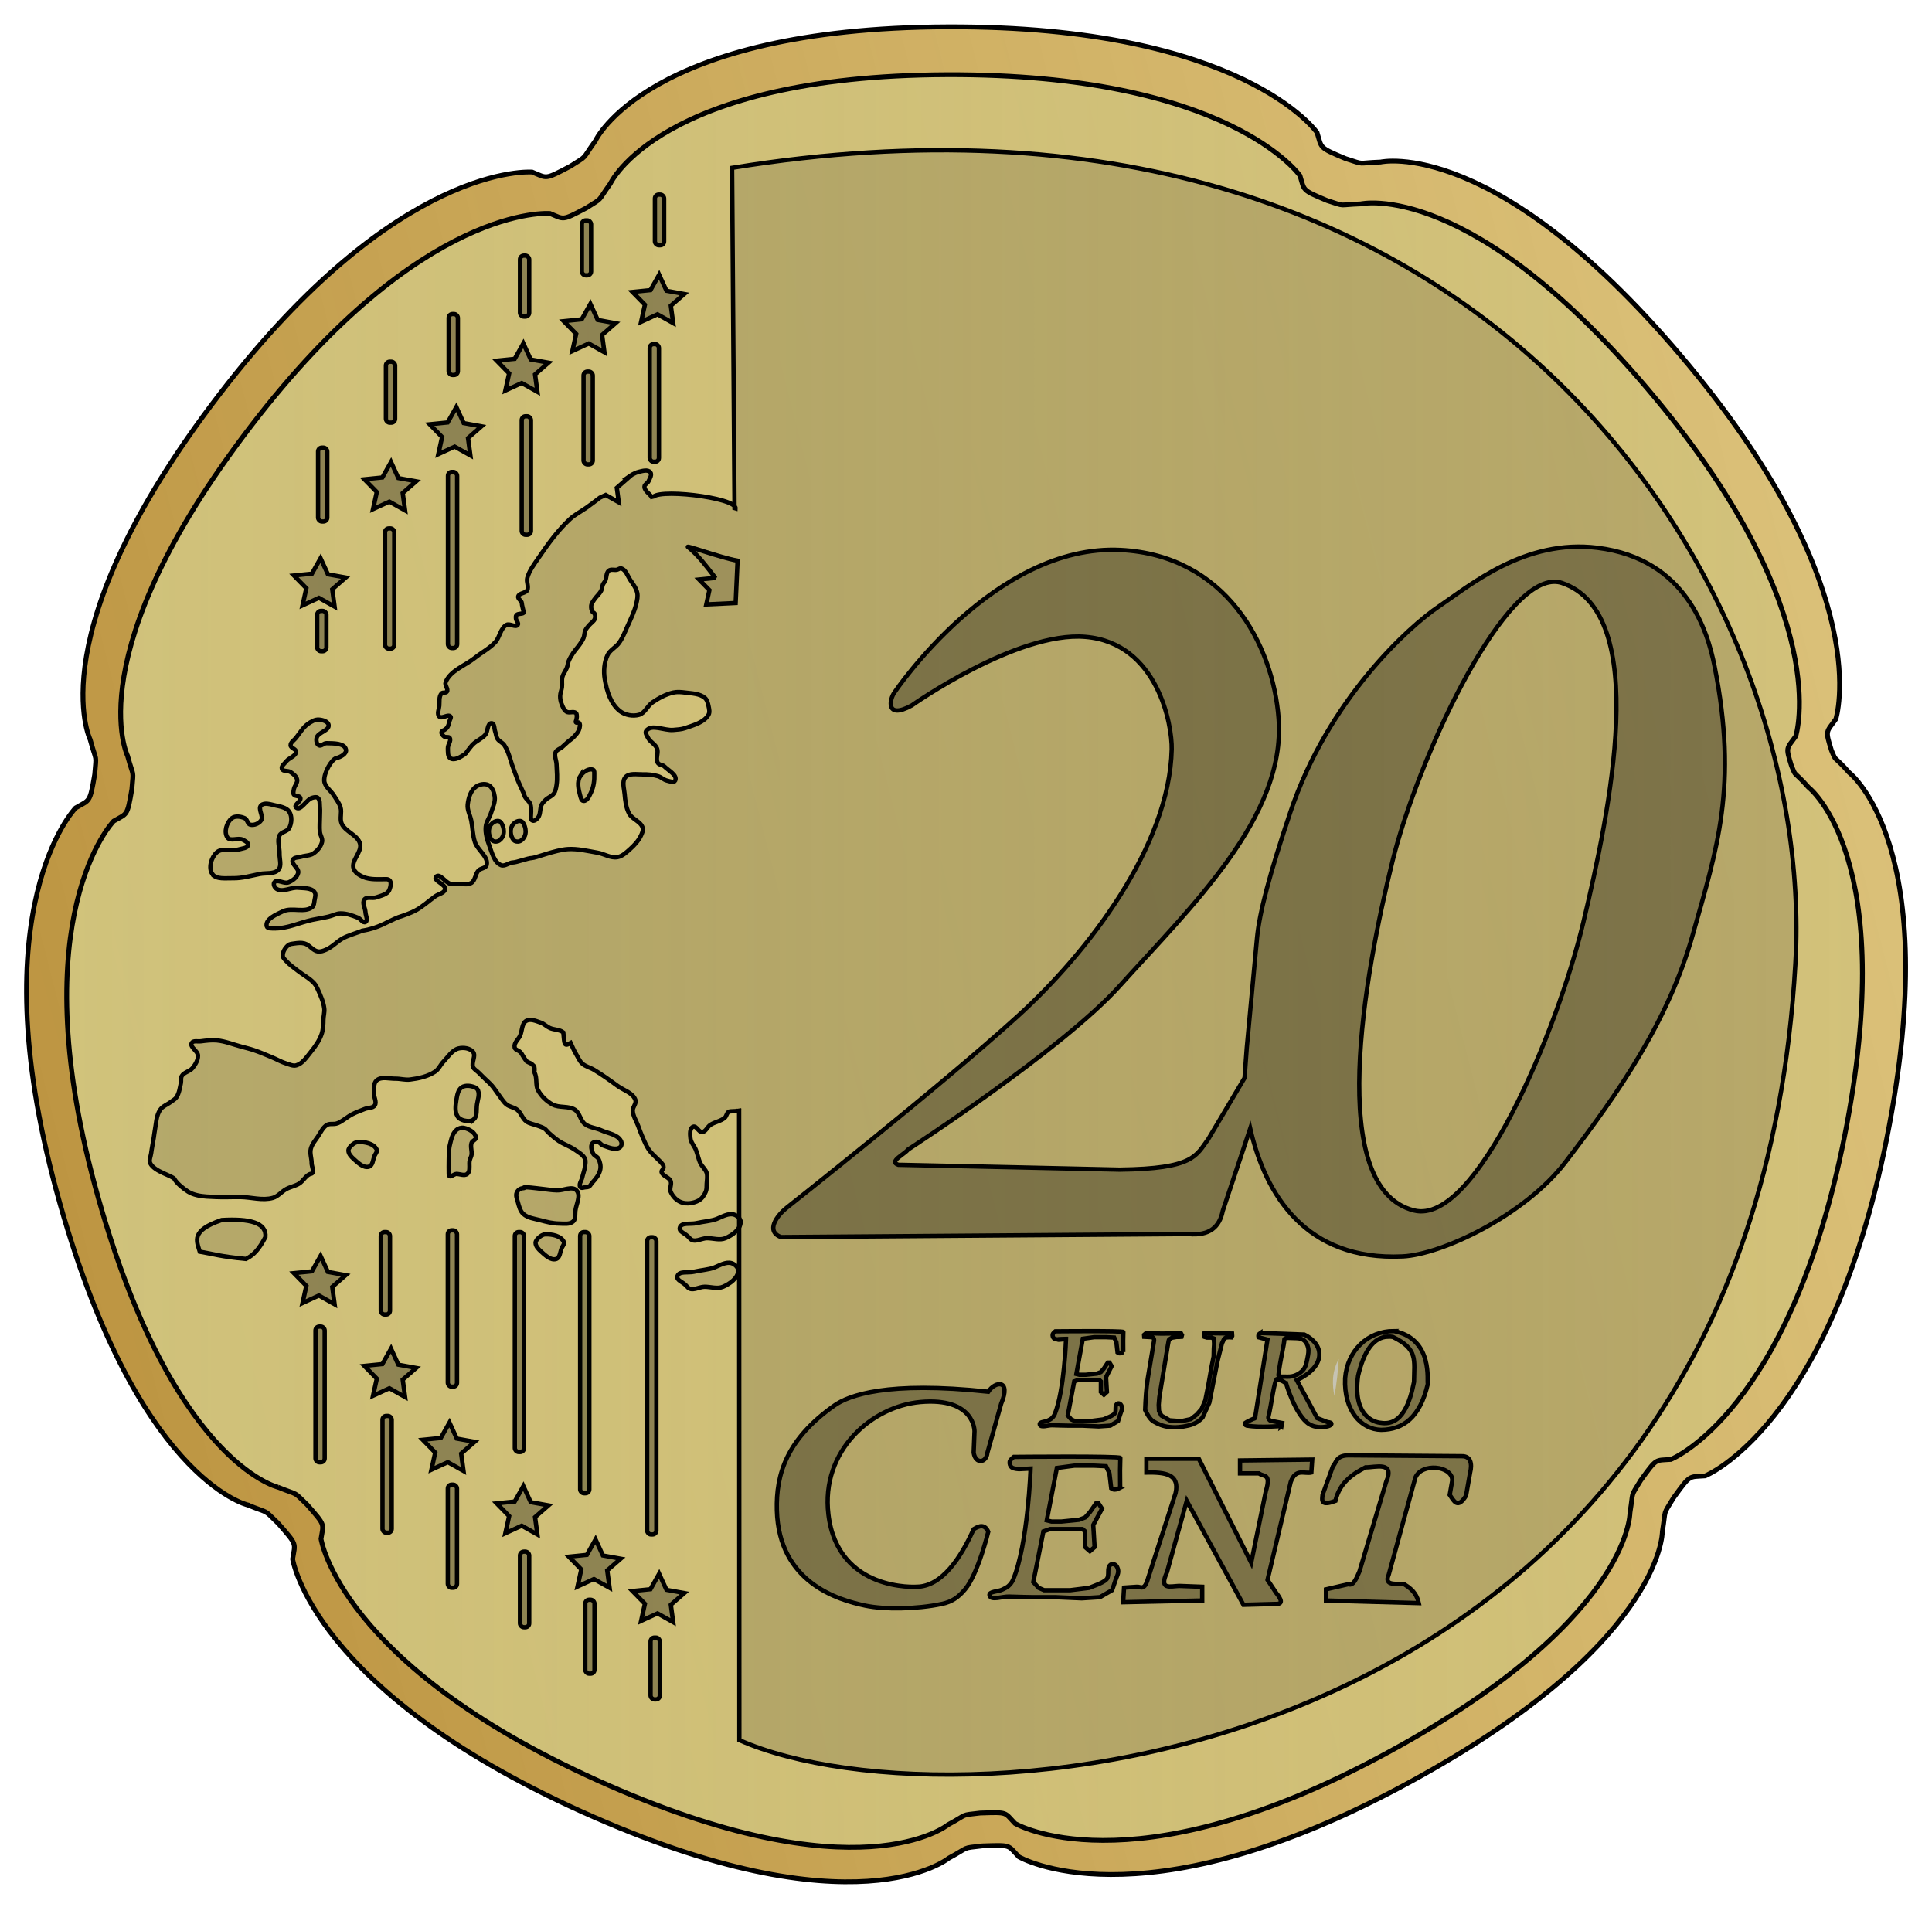 <?xml version="1.0"?>
<svg
    xmlns:rdf="http://www.w3.org/1999/02/22-rdf-syntax-ns#"
    xmlns="http://www.w3.org/2000/svg"
    xmlns:cc="http://creativecommons.org/ns#"
    xmlns:xlink="http://www.w3.org/1999/xlink"
    xmlns:dc="http://purl.org/dc/elements/1.1/"
    xmlns:svg="http://www.w3.org/2000/svg"
    xmlns:inkscape="http://www.inkscape.org/namespaces/inkscape"
    xmlns:sodipodi="http://sodipodi.sourceforge.net/DTD/sodipodi-0.dtd"
    xmlns:ns1="http://sozi.baierouge.fr"
    id="svg5148"
    viewBox="0 0 401.5 396.4"
    version="1.1"
  >
  <title
      id="title7425"
    >20euro cent</title
  >
  <defs
      id="defs5150"
    >
    <linearGradient
        id="linearGradient10225"
        x1="975.08"
        gradientUnits="userSpaceOnUse"
        y1="-65.966"
        gradientTransform="matrix(1 -.253 .253 1 -819.19 901.75)"
        x2="1363.1"
        y2="-65.966"
      >
      <stop
          id="stop7350-9"
          stop-color="#bd9542"
          offset="0"
      />
      <stop
          id="stop7352-4"
          stop-color="#d0ae52"
          stop-opacity=".778"
          offset="1"
      />
    </linearGradient
    >
    <linearGradient
        id="linearGradient10227"
        y2="540.39"
        gradientUnits="userSpaceOnUse"
        y1="540.39"
        x2="527.13"
        x1="141.41"
      >
      <stop
          id="stop3974"
          stop-color="#d0c27b"
          offset="0"
      />
      <stop
          id="stop3976"
          stop-color="#d0c27b"
          stop-opacity=".778"
          offset="1"
      />
    </linearGradient
    >
    <linearGradient
        id="linearGradient10229"
        x1="-224.48"
        gradientUnits="userSpaceOnUse"
        y1="129.08"
        gradientTransform="matrix(.123 0 0 .187 288 598.48)"
        x2="1012.4"
        y2="129.08"
      >
      <stop
          id="stop8780-1"
          stop-color="#e6e6e6"
          offset="0"
      />
      <stop
          id="stop8782-6"
          stop-color="#ccc"
          stop-opacity=".746"
          offset="1"
      />
    </linearGradient
    >
  </defs
  >
  <g
      id="layer1"
      transform="translate(-133.84 -343.79)"
    >
    <g
        id="g10159"
      >
      <g
          id="g10141"
          stroke="#000"
          stroke-width="1.034px"
          transform="matrix(.97 0 0 .965 10.05 22.06)"
        >
        <path
            id="path3182"
            fill="url(#linearGradient10225)"
            d="m180.68 657.54s-24.221-5.563-40.995-67.722c-16.482-61.078 4.135-82.411 4.135-82.411 3.07-1.796 3.028-0.977 4.088-7.225 0.383-4.654 0.436-2.312-0.971-7.487 0 0-11.373-23.084 27.655-74.298 38.349-50.324 67.036-47.932 67.036-47.932 3.292 1.345 2.565 1.712 8.171-1.246 3.929-2.525 2.253-1.113 5.369-5.479 0 0 11.049-24.312 75.443-24.551 63.274-0.235 79.172 22.751 79.172 22.751 1.05 3.397 0.262 3.164 6.104 5.62 4.445 1.434 2.156 0.931 7.517 0.746 0 0 25.113-5.853 66.083 43.815 40.258 48.804 31.443 76.161 31.443 76.161-2.051 2.905-2.313 2.308-0.94 6.714 1.126 2.732 0.226 0.756 3.776 4.777 0 0 20.605 15.724 8.074 78.878-12.313 62.056-38.913 72.629-38.913 72.629-3.546 0.265-3.078-0.403-6.777 4.743-2.391 4.011-1.537 1.985-2.381 7.281 0 0 0.147 24.997-56.665 55.311-55.825 29.787-81.204 14.706-81.204 14.706-2.454-2.574-1.473-2.55-7.808-2.349-4.638 0.547-2.513 0.093-7.229 2.65 0 0-20.019 16.546-78.661-10.048-57.622-26.132-61.89-54.382-61.89-54.382 0.553-3.513 1.089-2.902-3.078-7.676-3.361-3.242-1.588-1.948-6.554-3.974z"
        />
        <path
            id="path3182-0"
            fill="url(#linearGradient10227)"
            d="m187.19 653.72s-23.146-5.316-39.176-64.717c-15.751-58.368 3.951-78.755 3.951-78.755 2.934-1.716 2.894-0.934 3.906-6.904 0.366-4.447 0.417-2.209-0.928-7.155 0 0-10.868-22.059 26.428-71.002 36.648-48.091 64.062-45.806 64.062-45.806 3.146 1.285 2.451 1.636 7.808-1.19 3.755-2.413 2.153-1.064 5.13-5.236 0 0 10.559-23.233 72.096-23.462 60.466-0.225 75.66 21.741 75.66 21.741 1.004 3.246 0.25 3.024 5.833 5.37 4.247 1.37 2.061 0.89 7.184 0.713 0 0 23.999-5.593 63.151 41.871 38.472 46.638 30.048 72.782 30.048 72.782-1.96 2.776-2.21 2.206-0.899 6.416 1.076 2.611 0.217 0.722 3.608 4.565 0 0 19.691 15.026 7.716 75.378-11.767 59.302-37.186 69.407-37.186 69.407-3.389 0.253-2.942-0.385-6.477 4.532-2.285 3.834-1.468 1.897-2.276 6.958 0 0 0.141 23.888-54.151 52.857-53.348 28.465-77.601 14.053-77.601 14.053-2.345-2.459-1.407-2.437-7.461-2.245-4.433 0.523-2.402 0.089-6.908 2.533 0 0-19.131 15.812-75.171-9.603-55.065-24.972-59.144-51.969-59.144-51.969 0.528-3.357 1.041-2.773-2.941-7.335-3.212-3.098-1.518-1.861-6.264-3.798z"
        />
      </g
      >
      <path
          id="path4129"
          stroke-width=".9"
          stroke="#000"
          fill-opacity=".129"
          d="m286.72 469.12-6.104 0.292 0.648-2.969-2.148-2.201 3.116-0.316 0.123-0.227c-0.052-0.067-0.104-0.135-0.156-0.202-1.614-2.08-3.215-4.229-5.248-5.914-1.444-0.846 6.487 2.082 10.167 2.752z"
      />
      <path
          id="path7759"
          stroke-width=".9"
          stroke="#000"
          fill-opacity=".129"
          d="m190.85 536.75c2.698 0.071 5.255-1.222 7.894-1.78 1.125-0.238 2.264-0.407 3.383-0.668 0.834-0.194 1.624-0.659 2.481-0.668 1.24-0.013 2.458 0.434 3.609 0.89 0.562 0.223 1.055 1.19 1.579 0.89 0.585-0.335 0.028-1.336 0-2.003-0.038-0.892-0.776-1.961-0.226-2.67 0.511-0.658 1.693-0.158 2.481-0.445 0.98-0.357 2.323-0.599 2.707-1.558 0.288-0.72 0.677-2.225-0.677-2.225s-3.282 0.18-4.737-0.445c-0.83-0.357-1.767-0.925-2.03-1.78-0.519-1.687 1.774-3.405 1.353-5.118-0.451-1.838-3.091-2.485-3.834-4.228-0.438-1.028 0.09-2.267-0.226-3.338-0.263-0.892-0.873-1.648-1.353-2.448-0.638-1.062-1.974-1.882-2.03-3.115-0.079-1.757 1.579-4.451 2.481-4.673 0.902-0.223 2.212-0.905 2.03-1.78-0.287-1.379-2.634-1.305-4.06-1.335-0.547-0.012-1.1 0.707-1.579 0.445-0.478-0.262-0.577-1.032-0.451-1.558 0.281-1.175 2.677-1.478 2.481-2.67-0.124-0.754-1.257-1.064-2.03-1.113-0.808-0.051-1.599 0.423-2.256 0.89-1.039 0.739-1.695 1.896-2.481 2.893-0.397 0.504-1.152 0.92-1.128 1.558 0.022 0.579 1.154 0.756 1.128 1.335-0.043 0.943-1.449 1.252-2.03 2.003-0.368 0.475-1.108 0.995-0.902 1.558 0.218 0.596 1.278 0.304 1.804 0.668 0.568 0.392 1.22 0.887 1.353 1.558 0.137 0.691-0.562 1.308-0.677 2.003-0.06 0.366-0.198 0.797 0 1.113 0.265 0.423 1.183 0.199 1.353 0.668 0.25 0.688-1.457 1.519-0.902 2.003 0.985 0.86 2.116-1.656 3.383-2.003 0.362-0.099 0.835-0.232 1.128 0 0.541 0.428 0.375 1.323 0.451 2.003 0.074 0.664 0 1.113 0 2.003 0 0.89-0.115 2.083 0 3.115 0.076 0.68 0.592 1.333 0.451 2.003-0.208 0.988-0.963 1.875-1.804 2.448-0.705 0.48-1.665 0.408-2.481 0.668-0.611 0.195-1.549 0.086-1.804 0.668-0.388 0.885 1.317 1.724 1.128 2.67-0.186 0.926-1.146 1.641-2.03 2.003-0.903 0.369-2.361-0.782-2.932 0-0.278 0.381 0.059 1.071 0.451 1.335 1.243 0.838 3.014-0.379 4.511-0.223 1.161 0.121 2.672-0.023 3.383 0.89 0.366 0.471 0.096 1.194 0 1.78-0.076 0.463-0.087 1.034-0.451 1.335-1.572 1.301-4.241 0.011-6.09 0.89-1.39 0.661-3.744 1.636-3.383 3.115 0.128 0.525 1.032 0.431 1.579 0.445z"
      />
      <path
          id="path7761"
          stroke-width=".9"
          stroke="#000"
          fill-opacity=".129"
          d="m177.95 525.43c-0.844-1.263-0.212-3.411 0.902-4.451 1.159-1.081 3.214-0.198 4.737-0.668 0.642-0.198 1.697-0.235 1.804-0.89 0.085-0.518-0.652-0.878-1.128-1.113-0.951-0.469-2.553 0.418-3.158-0.445-0.789-1.125-0.179-3.15 0.902-4.006 0.704-0.557 1.89-0.378 2.707 0 0.532 0.246 0.558 1.193 1.128 1.335 0.785 0.196 1.802-0.229 2.256-0.89 0.59-0.86-0.744-2.381 0-3.115 0.691-0.682 1.978-0.207 2.932 0 1.051 0.228 2.352 0.441 2.932 1.335 0.608 0.937 0.495 2.338 0 3.338-0.377 0.76-1.653 0.798-2.03 1.558-0.562 1.133 0.043 2.523 0 3.783-0.038 1.115 0.505 2.487-0.226 3.338-0.849 0.988-2.546 0.639-3.834 0.89-1.867 0.364-3.736 0.936-5.639 0.89-1.459-0.035-3.482 0.312-4.285-0.89z"
      />
      <path
          id="path7745"
          stroke-width=".9"
          stroke="#000"
          fill-opacity=".129"
          d="m208.28 581.15c-0.504 0.018-0.983 0.33-1.353 0.668-0.322 0.294-0.681 0.68-0.677 1.113 0.006 0.7 0.603 1.31 1.128 1.78 0.871 0.781 2.041 1.925 3.158 1.558 0.797-0.262 0.806-1.459 1.128-2.225 0.182-0.433 0.649-0.909 0.451-1.335-0.575-1.24-2.453-1.607-3.834-1.558z"
      />
      <path
          id="path7747"
          stroke-width=".9"
          stroke="#000"
          fill-opacity=".129"
          d="m232.29 576.46c0.798-0.712 0.522-2.064 0.677-3.115 0.141-0.957 0.566-1.986 0.226-2.893-0.111-0.295-0.382-0.547-0.677-0.668-0.834-0.341-1.956-0.494-2.707 0-0.813 0.535-0.968 1.719-1.128 2.67-0.185 1.1-0.341 2.373 0.226 3.338 0.272 0.463 0.827 0.764 1.353 0.89 0.662 0.159 1.525 0.228 2.03-0.223z"
      />
      <path
          id="path7749"
          stroke-width=".9"
          stroke="#000"
          fill-opacity=".129"
          d="m232.74 580.22c0.051 0.472-0.743 0.664-0.902 1.113-0.274 0.77 0.101 1.638 0 2.448-0.076 0.607-0.451 0.89-0.451 1.78 0 0.89 0.142 1.746-0.451 2.225-0.581 0.47-1.504 0-2.256 0-0.526 0-1.579 1.113-1.579 0s-0.035-1.929 0-2.893c0.038-1.04-0.023-2.104 0.226-3.115 0.27-1.098 0.494-2.369 1.353-3.115 0.411-0.357 1.043-0.554 1.579-0.445 1.046 0.213 2.369 0.954 2.481 2.003z"
      />
      <path
          id="path7755"
          stroke-width=".9"
          stroke="#000"
          fill-opacity=".129"
          d="m253.64 591.2c0.985 1.024-0.047 2.828-0.226 4.228-0.096 0.751 0.103 1.702-0.451 2.225-0.715 0.674-1.943 0.456-2.932 0.445-1.298-0.014-2.582-0.33-3.834-0.668-1.239-0.334-2.67-0.47-3.609-1.335-0.664-0.612-0.887-1.584-1.128-2.448-0.181-0.648-0.513-1.394-0.226-2.003 0.229-0.485 0.677-0.89 1.353-0.89 0.677 0-1.128-0.445 2.707 0 3.834 0.445 2.851 0.371 4.285 0.445 1.351 0.07 3.128-0.969 4.06 0z"
      />
      <path
          id="path7757"
          stroke-width=".9"
          stroke="#000"
          fill-opacity=".129"
          d="m287.76 597.8c-0.033 1.522-1.743 2.731-3.158 3.338-1.172 0.503-2.556 0-3.834 0-1.203 0-2.707 1.113-3.609 0-0.902-1.113-2.318-1.269-2.03-2.225 0.332-1.104 2.248-0.623 3.383-0.89 1.42-0.334 3.158-0.445 4.285-0.89 1.128-0.445 2.427-1.262 3.609-0.89 0.66 0.208 1.368 0.874 1.353 1.558z"
      />
      <path
          id="path7757-8"
          stroke-width=".9"
          stroke="#000"
          fill-opacity=".129"
          d="m287.26 607.9c-0.033 1.522-1.743 2.731-3.158 3.338-1.172 0.503-2.556 0-3.834 0-1.203 0-2.707 1.113-3.609 0-0.902-1.113-2.318-1.269-2.03-2.225 0.332-1.104 2.248-0.623 3.383-0.89 1.42-0.334 3.158-0.445 4.285-0.89 1.128-0.445 2.427-1.262 3.609-0.89 0.66 0.208 1.368 0.874 1.353 1.558z"
      />
      <path
          id="path7745-1"
          stroke-width=".9"
          stroke="#000"
          fill-opacity=".129"
          d="m247.17 600.34c-0.504 0.018-0.983 0.33-1.353 0.668-0.322 0.294-0.681 0.68-0.677 1.113 0.006 0.7 0.603 1.31 1.128 1.78 0.871 0.781 2.041 1.925 3.158 1.558 0.797-0.262 0.806-1.459 1.128-2.225 0.182-0.433 0.649-0.909 0.451-1.335-0.575-1.24-2.453-1.607-3.834-1.558z"
      />
      <path
          id="path7763"
          stroke-width=".9"
          stroke="#000"
          fill-opacity=".129"
          d="m254.41 505.13c-0.711 1.136-0.361 2.719 0 4.006 0.117 0.417 0.24 1.074 0.677 1.113 0.796 0.07 1.234-1.069 1.579-1.78 0.561-1.155 0.722-2.503 0.677-3.783-0.011-0.306 0.056-0.762-0.226-0.89-0.916-0.416-2.176 0.489-2.707 1.335z"
      />
      <path
          id="path7769"
          stroke-width=".9"
          stroke="#000"
          fill-opacity=".129"
          d="m235.65 515.54c-0.412 0.887-0.232 2.188 0.451 2.893 0.265 0.273 0.761 0.332 1.128 0.223 0.509-0.152 0.924-0.628 1.128-1.113 0.259-0.617 0.224-1.373 0-2.003-0.159-0.448-0.428-1.033-0.902-1.113-0.699-0.118-1.509 0.477-1.804 1.113z"
      />
      <path
          id="path7769-0"
          stroke-width=".9"
          stroke="#000"
          fill-opacity=".129"
          d="m240.19 515.54c-0.412 0.887-0.232 2.188 0.451 2.893 0.265 0.273 0.761 0.332 1.128 0.223 0.509-0.152 0.924-0.628 1.128-1.113 0.259-0.617 0.224-1.373 0-2.003-0.159-0.448-0.428-1.033-0.902-1.113-0.699-0.118-1.509 0.477-1.804 1.113z"
      />
      <path
          id="path5532"
          stroke-width=".9"
          stroke="#000"
          fill-opacity=".129"
          d="m175.36 603.94c-0.651-2.189-1.964-4.377 4.546-6.566 5.759-0.337 9.381 0.512 9.091 3.535-1.337 2.532-2.412 3.722-4.041 4.546-5.373-0.505-6.62-1.01-9.596-1.515z"
      />
      <path
          id="path5536"
          stroke-width=".9"
          stroke="#000"
          fill-opacity=".129"
          d="m287.49 705.46c45.49 20.236 209.86 6.723 219.46-161.37 4.476-78.391-64.337-190.85-220.97-165.41l0.505 70.711 0.213 0.062c0.156-2.303-17.431-4.337-17.246-2.035-0.366-0.933-1.711-1.5-1.681-2.5 0.014-0.462 0.654-0.686 0.845-1.108 0.26-0.575 0.765-1.359 0.369-1.853-0.252-0.314-0.668-0.388-1.115-0.356l0 0c-0.447 0.032-0.927 0.168-1.32 0.267-0.872 0.219-1.629 0.723-2.37 1.254l0.172 0.032-2.329 2.023 0.41 3.01-2.714-1.521-1.214 0.558c-0.904 0.69-1.805 1.379-2.731 2.039-1.145 0.817-2.438 1.45-3.469 2.403-2.513 2.325-4.551 5.13-6.47 7.953-0.934 1.375-2.016 2.742-2.435 4.345-0.211 0.807 0.39 1.761 0 2.5-0.351 0.666-1.692 0.564-1.87 1.294-0.123 0.508 0.746 0.921 0.746 1.383 0 0.462 0.377 1.572 0.377 1.942 0 0.37-1.171 0.143-1.501 0.558-0.155 0.195-0.109 0.49-0.09 0.736 0.035 0.447 0.643 0.937 0.369 1.294-0.47 0.613-1.653-0.369-2.337 0-1.271 0.685-1.369 2.553-2.345 3.608-1.2 1.297-2.833 2.129-4.215 3.236-2.066 1.655-5.146 2.635-6.093 5.089-0.236 0.611 0.629 1.387 0.279 1.942-0.208 0.33-0.865 0.07-1.123 0.364-0.582 0.662-0.389 1.716-0.467 2.589-0.066 0.739-0.531 1.7 0 2.225 0.551 0.543 1.847-0.598 2.337 0 0.181 0.221-0.104 0.559-0.18 0.833-0.131 0.469-0.215 0.97-0.476 1.383-0.116 0.185-0.301 0.318-0.467 0.461-0.235 0.202-0.687 0.256-0.746 0.558-0.069 0.351 0.266 0.709 0.558 0.922 0.312 0.228 0.919-0.046 1.132 0.275 0.399 0.603-0.406 1.408-0.377 2.128 0.03 0.732-0.088 1.765 0.558 2.128 0.878 0.493 2.068-0.284 2.911-0.833 0.371-0.242 0.562-0.681 0.845-1.019 0.31-0.371 0.585-0.774 0.935-1.108 0.767-0.733 1.837-1.137 2.526-1.942 0.595-0.695 0.391-2.445 1.312-2.403 0.644 0.029 0.533 1.159 0.754 1.756 0.18 0.485 0.189 1.043 0.467 1.481 0.34 0.535 1.044 0.771 1.402 1.294 0.973 1.423 1.264 3.2 1.878 4.806 0.318 0.831 0.601 1.675 0.935 2.5 0.441 1.091 1.223 2.589 1.41 3.236 0.187 0.647 0.99 1.083 1.214 1.756 0.283 0.851 0.098 2.316 0.098 2.686 0 0.37 0.103 0.657 0.369 0.736 0.417 0.124 0.865-0.307 1.132-0.647 0.573-0.733 0.316-1.855 0.746-2.678 0.204-0.39 0.526-0.713 0.845-1.019 0.51-0.491 1.282-0.717 1.689-1.294 0.355-0.504 0.464-1.149 0.558-1.756 0.222-1.432 0.055-2.897 0-4.345-0.031-0.835-0.53-1.735-0.189-2.5 0.224-0.503 0.889-0.663 1.312-1.019 0.453-0.382 0.863-0.812 1.312-1.197 0.336-0.288 0.728-0.514 1.033-0.833 0.477-0.499 1.008-1.014 1.222-1.667 0.144-0.439 0.305-1.034 0-1.383-0.144-0.165-0.526 0.079-0.656-0.097-0.111-0.15 0.064-0.366 0.09-0.55 0.035-0.247 0.109-0.495 0.09-0.744-0.017-0.223-0.01-0.499-0.18-0.647-0.497-0.432-1.414 0.084-1.968-0.275-0.552-0.358-0.8-1.058-1.033-1.667-0.19-0.497-0.284-1.038-0.279-1.57 0.007-0.629 0.293-1.228 0.369-1.853 0.086-0.702-0.075-1.433 0.098-2.12 0.176-0.695 0.684-1.269 0.935-1.942 0.168-0.451 0.195-0.946 0.377-1.392 0.241-0.589 0.585-1.134 0.935-1.667 0.423-0.645 0.974-1.203 1.402-1.845 0.278-0.416 0.569-0.832 0.754-1.294 0.201-0.5 0.15-1.081 0.377-1.57 0.177-0.381 0.482-0.691 0.746-1.019 0.386-0.481 1.03-0.808 1.222-1.392 0.116-0.353 0.085-0.785-0.098-1.108-0.076-0.135-0.293-0.145-0.377-0.275-0.255-0.397-0.342-0.918-0.279-1.383 0.056-0.412 0.343-0.763 0.566-1.117 0.436-0.691 1.132-1.214 1.501-1.942 0.203-0.401 0.185-0.885 0.369-1.294 0.119-0.265 0.34-0.475 0.467-0.736 0.33-0.677 0.159-1.66 0.754-2.128 0.443-0.348 1.135-0.072 1.689-0.186 0.308-0.063 0.602-0.369 0.902-0.275 0.942 0.294 1.276 1.495 1.812 2.314 0.577 0.88 1.286 1.748 1.501 2.775 0.152 0.726-0.02 1.494-0.189 2.217-0.39 1.673-1.177 3.235-1.878 4.806-0.507 1.136-0.966 2.313-1.681 3.333-0.679 0.969-1.938 1.519-2.435 2.589-0.707 1.522-0.845 3.34-0.566 4.992 0.409 2.422 1.222 5.157 3.19 6.659 1.056 0.806 2.654 1.103 3.936 0.736 1.23-0.352 1.747-1.877 2.804-2.589 1.316-0.886 2.759-1.684 4.313-2.031 0.792-0.177 1.631-0.106 2.435 0 1.412 0.186 3.042 0.195 4.125 1.108 0.467 0.394 0.626 1.066 0.754 1.659 0.131 0.604 0.313 1.318 0 1.853-0.939 1.604-3.108 2.16-4.879 2.775-0.775 0.269-1.617 0.297-2.435 0.372-1.868 0.172-4.495-1.3-5.625 0.178-0.311 0.406 0.143 1.027 0.377 1.481 0.443 0.86 1.545 1.317 1.878 2.225 0.298 0.812-0.187 1.664 0 2.589 0.187 0.925 1.058 0.673 1.501 1.108 0.883 0.87 2.804 1.852 2.247 2.953-0.252 0.497-1.141 0.128-1.689 0-0.678-0.158-1.202-0.725-1.87-0.922-1.026-0.303-2.119-0.393-3.19-0.372-1.201 0.024-2.755-0.322-3.559 0.558-0.795 0.871-0.289 2.344-0.189 3.511 0.12 1.386 0.274 2.841 0.935 4.07 0.643 1.195 2.451 1.656 2.813 2.961 0.152 0.549-0.128 1.153-0.377 1.667-0.518 1.065-1.357 1.976-2.247 2.767-0.773 0.687-1.6 1.488-2.624 1.667-1.388 0.242-2.736-0.684-4.125-0.922-2.046-0.351-4.111-0.871-6.183-0.744-2.571 0.158-6.745 1.853-7.495 1.853-0.75 0-3.186 0.922-3.936 0.922-0.75 0-1.675 0.883-2.444 0.558-1.468-0.621-1.872-2.595-2.435-4.07-0.471-1.233-0.86-2.571-0.746-3.884 0.091-1.05 0.82-1.951 1.123-2.961 0.327-1.089 0.905-2.201 0.746-3.325-0.127-0.901-0.489-1.992-1.312-2.403-0.788-0.394-1.918-0.16-2.624 0.364-1.096 0.813-1.542 2.359-1.681 3.706-0.117 1.129 0.527 2.211 0.746 3.325 0.29 1.474 0.283 3.014 0.754 4.442 0.562 1.703 2.902 3.075 2.435 4.806-0.174 0.645-1.227 0.621-1.689 1.108-0.688 0.726-0.648 2.06-1.501 2.589-0.742 0.461-1.748 0.155-2.624 0.186-0.563 0.02-1.141 0.128-1.689 0-1.086-0.254-2.267-2.317-2.993-1.481-0.699 0.805 2.042 1.543 1.87 2.589-0.136 0.827-1.372 0.987-2.058 1.481-1.374 0.988-2.629 2.162-4.125 2.961-0.871 0.465-2.129 0.933-3.542 1.392-2.446 0.971-4.003 2.252-7.503 2.799-0.017 0.013-0.048 0.029-0.098 0.049-1.069 0.418-2.842 0.95-3.854 1.489-1.265 0.674-2.24 1.838-3.559 2.403-0.529 0.227-1.12 0.464-1.689 0.372-1.077-0.173-1.753-1.378-2.804-1.667-0.664-0.182-1.384-0.095-2.066 0-0.451 0.063-0.962 0.085-1.312 0.372-0.644 0.528-1.175 1.392-1.123 2.217 0.028 0.443 0.447 0.777 0.746 1.108 0.709 0.786 1.615 1.376 2.444 2.039 1.105 0.885 2.439 1.527 3.37 2.589 0.329 0.375 0.541 0.841 0.746 1.294 0.563 1.246 1.141 2.53 1.312 3.884 0.101 0.797-0.18 1.663-0.18 2.403 0 0.74-0.048 2.021-0.377 2.961-0.475 1.358-1.332 2.579-2.247 3.697-0.861 1.053-1.686 2.393-3.001 2.775-0.672 0.195-1.397-0.17-2.066-0.372-1.042-0.314-1.988-0.879-2.993-1.294-1.241-0.513-2.474-1.052-3.747-1.481-0.861-0.29-1.746-0.501-2.624-0.736-1.684-0.451-3.331-1.125-5.067-1.294-1.12-0.109-2.254 0.048-3.37 0.186-0.633 0.078-1.597-0.201-1.878 0.364-0.431 0.866 1.283 1.625 1.312 2.589 0.028 0.938-0.536 1.851-1.123 2.589-0.578 0.727-1.777 0.867-2.247 1.667-0.253 0.43-0.082 0.994-0.189 1.481-0.222 1.01-0.352 2.102-0.935 2.961-0.271 0.4-0.741 0.624-1.123 0.922-0.737 0.574-1.735 0.895-2.255 1.667-0.854 1.269-0.826 2.939-1.123 4.434-0.085 0.428-0.121 0.864-0.189 1.294-0.174 1.113-0.412 2.216-0.558 3.333-0.088 0.674-0.486 1.417-0.189 2.031 0.874 1.804 4.684 2.586 5.059 3.325 0.375 0.74 1.731 1.91 2.813 2.589 0.569 0.357 1.222 0.587 1.878 0.744 1.281 0.308 2.619 0.31 3.936 0.372 1.685 0.079 3.373-0.022 5.059 0 2.25 0.03 4.586 0.793 6.748 0.178 1.079-0.307 1.816-1.317 2.804-1.845 0.837-0.447 1.814-0.615 2.624-1.108 0.908-0.553 1.506-1.854 2.444-2.039 0.937-0.185 0.173-1.476 0.18-2.217 0.01-0.989-0.407-1.998-0.18-2.961 0.228-0.967 0.935-1.762 1.492-2.589 0.568-0.842 0.999-1.883 1.878-2.403 0.651-0.385 1.31-0.003 2.247-0.372 0.937-0.37 1.956-1.307 3.001-1.845 0.844-0.434 1.74-0.762 2.624-1.108 0.679-0.266 1.661-0.139 2.058-0.744 0.477-0.726-0.242-1.726-0.18-2.589 0.063-0.88-0.11-2.002 0.558-2.589 0.984-0.865 2.618-0.342 3.936-0.364 1.002-0.017 2.007 0.301 3.001 0.178 1.823-0.226 3.73-0.639 5.248-1.659 0.735-0.494 1.072-1.406 1.689-2.039 0.981-1.006 1.806-2.445 3.182-2.775 1.002-0.241 2.367-0.058 3.001 0.744 0.652 0.825-0.404 2.172 0 3.139 0.203 0.485 0.748 0.745 1.123 1.117 0.374 0.37 0.748 0.739 1.123 1.108 0.562 0.554 1.173 1.063 1.689 1.659 0.554 0.638 0.984 1.371 1.501 2.039 0.485 0.627 0.879 1.349 1.501 1.845 0.652 0.521 1.601 0.589 2.247 1.117 0.788 0.644 1.049 1.799 1.87 2.403 0.699 0.514 1.636 0.598 2.444 0.922 0.441 0.177 0.918 0.294 1.312 0.558 0.365 0.244 0.608 0.63 0.935 0.922 0.658 0.588 1.324 1.175 2.058 1.667 1.065 0.713 2.333 1.104 3.378 1.845 0.754 0.534 1.683 1.014 2.058 1.853 0.226 0.506 0.068 1.11 0 1.659-0.094 0.758-0.395 1.478-0.558 2.225-0.147 0.673-0.824 1.502-0.377 2.031 0.24 0.284 0.749 0 1.123 0 0.937 0 0.947-0.533 1.312-0.922 0.742-0.792 1.486-1.715 1.689-2.775 0.141-0.736-0.029-1.551-0.377-2.217-0.243-0.464-0.899-0.635-1.123-1.108-0.293-0.618-0.566-1.467-0.189-2.039 0.216-0.326 0.732-0.424 1.123-0.372 0.447 0.059 0.699 0.592 1.123 0.744 1.124 0.403 2.626 1.1 3.567 0.372 0.348-0.269 0.379-0.905 0.18-1.294-0.704-1.379-2.698-1.573-4.116-2.225-1.095-0.503-2.431-0.555-3.378-1.294-0.949-0.741-1.061-2.276-2.058-2.953-1.325-0.899-3.288-0.34-4.69-1.117-1.231-0.681-2.326-1.726-2.993-2.953-0.602-1.108-0.115-2.61-0.754-3.697-0.04-0.068 0.101-0.578-0.034-1.266-0.85-0.867-0.737-0.557-1.553-1.016-0.539-0.632-1.042-1.583-1.119-1.693-0.608-0.867-1.494-0.525-1.419-1.576 0.055-0.772 0.786-1.341 1.123-2.039 0.493-1.022 0.321-2.57 1.312-3.139 0.871-0.501 2.048 0.048 3.001 0.372 0.69 0.235 1.215 0.808 1.878 1.108 0.898 0.406 2.046 0.308 2.813 0.922 0.254 2.407 0.074 3.039 1.525 2.193 0.352 0.76 0.668 1.552 1.099 2.249 0.424 0.685 0.716 1.484 1.312 2.031 0.676 0.619 1.649 0.819 2.435 1.294 1.683 1.018 3.288 2.162 4.871 3.325 1.283 0.943 3.235 1.465 3.747 2.961 0.247 0.721-0.594 1.456-0.558 2.217 0.054 1.111 0.734 2.103 1.123 3.147 0.3 0.805 0.584 1.618 0.935 2.403 0.394 0.883 0.764 1.79 1.312 2.589 0.844 1.231 2.814 2.594 3.001 3.333 0.187 0.74-0.491 0.86-0.377 1.294 0.222 0.844 1.539 1.04 1.878 1.845 0.287 0.682-0.286 1.534 0 2.217 0.405 0.968 1.247 1.875 2.247 2.225 1.124 0.393 2.513 0.193 3.559-0.372 0.703-0.38 1.194-1.123 1.501-1.853 0.216-0.514 0.157-1.103 0.189-1.659 0.042-0.741 0.21-1.513 0-2.225-0.228-0.771-0.962-1.306-1.312-2.031-0.425-0.88-0.57-1.869-0.935-2.775-0.33-0.821-1.039-1.524-1.132-2.403-0.086-0.818-0.201-2.081 0.566-2.403 0.671-0.281 1.152 1.177 1.878 1.108 0.748-0.07 1.06-1.065 1.681-1.481 0.926-0.62 2.151-0.763 3.001-1.481 0.408-0.344 0.421-1.14 0.935-1.294 0.511-0.154 2.278 0.084 2.058-0.569z"
      />
      <path
          id="path3019"
          d="m593.97 66.453-11.515-6.66-12.014 5.711 2.775-13.01-9.144-9.662 13.231-1.381 6.363-11.682 5.402 12.156 13.076 2.442-9.892 8.894z"
          fill-opacity=".314"
          transform="matrix(.283 0 0 .274 35.282 451.67)"
          stroke="#000"
          stroke-width="3.23"
      />
      <path
          id="path3019-8"
          d="m593.97 66.453-11.515-6.66-12.014 5.711 2.775-13.01-9.144-9.662 13.231-1.381 6.363-11.682 5.402 12.156 13.076 2.442-9.892 8.894z"
          fill-opacity=".314"
          transform="matrix(.283 0 0 .274 49.925 431.67)"
          stroke="#000"
          stroke-width="3.23"
      />
      <path
          id="path3019-3"
          d="m593.97 66.453-11.515-6.66-12.014 5.711 2.775-13.01-9.144-9.662 13.231-1.381 6.363-11.682 5.402 12.156 13.076 2.442-9.892 8.894z"
          fill-opacity=".314"
          transform="matrix(.283 0 0 .274 63.497 420.24)"
          stroke="#000"
          stroke-width="3.23"
      />
      <path
          id="path3019-6"
          d="m593.97 66.453-11.515-6.66-12.014 5.711 2.775-13.01-9.144-9.662 13.231-1.381 6.363-11.682 5.402 12.156 13.076 2.442-9.892 8.894z"
          fill-opacity=".314"
          transform="matrix(.283 0 0 .274 77.425 407.02)"
          stroke="#000"
          stroke-width="3.23"
      />
      <path
          id="path3019-2"
          d="m593.97 66.453-11.515-6.66-12.014 5.711 2.775-13.01-9.144-9.662 13.231-1.381 6.363-11.682 5.402 12.156 13.076 2.442-9.892 8.894z"
          fill-opacity=".314"
          transform="matrix(.283 0 0 .274 91.354 398.81)"
          stroke="#000"
          stroke-width="3.23"
      />
      <path
          id="path3019-30"
          d="m593.97 66.453-11.515-6.66-12.014 5.711 2.775-13.01-9.144-9.662 13.231-1.381 6.363-11.682 5.402 12.156 13.076 2.442-9.892 8.894z"
          fill-opacity=".314"
          transform="matrix(.283 0 0 .274 105.64 392.74)"
          stroke="#000"
          stroke-width="3.23"
      />
      <path
          id="path3019-5"
          d="m593.97 66.453-11.515-6.66-12.014 5.711 2.775-13.01-9.144-9.662 13.231-1.381 6.363-11.682 5.402 12.156 13.076 2.442-9.892 8.894z"
          fill-opacity=".314"
          transform="matrix(.283 0 0 .274 35.282 596.67)"
          stroke="#000"
          stroke-width="3.23"
      />
      <path
          id="path3019-0"
          d="m593.97 66.453-11.515-6.66-12.014 5.711 2.775-13.01-9.144-9.662 13.231-1.381 6.363-11.682 5.402 12.156 13.076 2.442-9.892 8.894z"
          fill-opacity=".314"
          transform="matrix(.283 0 0 .274 49.925 615.95)"
          stroke="#000"
          stroke-width="3.23"
      />
      <path
          id="path3019-31"
          d="m593.97 66.453-11.515-6.66-12.014 5.711 2.775-13.01-9.144-9.662 13.231-1.381 6.363-11.682 5.402 12.156 13.076 2.442-9.892 8.894z"
          fill-opacity=".314"
          transform="matrix(.283 0 0 .274 62.068 631.31)"
          stroke="#000"
          stroke-width="3.23"
      />
      <path
          id="path3019-35"
          d="m593.97 66.453-11.515-6.66-12.014 5.711 2.775-13.01-9.144-9.662 13.231-1.381 6.363-11.682 5.402 12.156 13.076 2.442-9.892 8.894z"
          fill-opacity=".314"
          transform="matrix(.283 0 0 .274 77.425 644.52)"
          stroke="#000"
          stroke-width="3.23"
      />
      <path
          id="path3019-9"
          d="m593.97 66.453-11.515-6.66-12.014 5.711 2.775-13.01-9.144-9.662 13.231-1.381 6.363-11.682 5.402 12.156 13.076 2.442-9.892 8.894z"
          fill-opacity=".314"
          transform="matrix(.283 0 0 .274 92.425 655.6)"
          stroke="#000"
          stroke-width="3.23"
      />
      <path
          id="path3019-22"
          d="m593.97 66.453-11.515-6.66-12.014 5.711 2.775-13.01-9.144-9.662 13.231-1.381 6.363-11.682 5.402 12.156 13.076 2.442-9.892 8.894z"
          fill-opacity=".314"
          transform="matrix(.283 0 0 .274 105.64 662.74)"
          stroke="#000"
          stroke-width="3.23"
      />
      <rect
          id="rect3882-67"
          fill-opacity=".314"
          rx=".799"
          height="61.78"
          width="1.914"
          stroke="#000"
          y="600.94"
          x="268.33"
          stroke-width=".9"
      />
      <rect
          id="rect3882-67-8"
          fill-opacity=".314"
          rx=".799"
          height="54.28"
          width="1.914"
          stroke="#000"
          y="599.87"
          x="254.4"
          stroke-width=".9"
      />
      <rect
          id="rect3882-67-5"
          fill-opacity=".314"
          rx=".799"
          height="45.708"
          width="1.914"
          stroke="#000"
          y="599.87"
          x="240.83"
          stroke-width=".9"
      />
      <rect
          id="rect3882-67-4"
          fill-opacity=".314"
          rx=".799"
          height="32.494"
          width="1.914"
          stroke="#000"
          y="599.51"
          x="226.9"
          stroke-width=".9"
      />
      <rect
          id="rect3882-67-2"
          fill-opacity=".314"
          rx=".799"
          height="17.137"
          width="1.914"
          stroke="#000"
          y="599.87"
          x="212.97"
          stroke-width=".9"
      />
      <rect
          id="rect3882-67-53"
          fill-opacity=".314"
          rx=".799"
          height="28.208"
          width="1.914"
          stroke="#000"
          y="619.51"
          x="199.4"
          stroke-width=".9"
      />
      <rect
          id="rect3882-67-6"
          fill-opacity=".314"
          rx=".799"
          height="24.28"
          width="1.914"
          stroke="#000"
          y="638.08"
          x="213.33"
          stroke-width=".9"
      />
      <rect
          id="rect3882-67-7"
          fill-opacity=".314"
          rx=".799"
          height="21.423"
          width="1.914"
          stroke="#000"
          y="652.37"
          x="226.9"
          stroke-width=".9"
      />
      <rect
          id="rect3882-67-3"
          fill-opacity=".314"
          rx=".799"
          height="15.708"
          width="1.914"
          stroke="#000"
          y="666.29"
          x="241.9"
          stroke-width=".9"
      />
      <rect
          id="rect3882-67-0"
          fill-opacity=".314"
          rx=".799"
          height="15.351"
          width="1.914"
          stroke="#000"
          y="676.29"
          x="255.47"
          stroke-width=".9"
      />
      <rect
          id="rect3882-67-87"
          fill-opacity=".314"
          rx=".799"
          height="12.851"
          width="1.914"
          stroke="#000"
          y="684.15"
          x="269.04"
          stroke-width=".9"
      />
      <rect
          id="rect3882-67-06"
          fill-opacity=".314"
          rx=".799"
          height="36.601"
          width="1.914"
          stroke="#000"
          y="441.88"
          x="226.93"
          stroke-width=".9"
      />
      <rect
          id="rect3882-67-00"
          fill-opacity=".314"
          rx=".799"
          height="24.994"
          width="1.914"
          stroke="#000"
          y="453.62"
          x="213.86"
          stroke-width=".9"
      />
      <rect
          id="rect3882-67-63"
          fill-opacity=".314"
          rx=".799"
          height="8.387"
          width="1.914"
          stroke="#000"
          y="470.76"
          x="199.76"
          stroke-width=".9"
      />
      <rect
          id="rect3882-67-69"
          fill-opacity=".314"
          rx=".799"
          height="15.351"
          width="1.914"
          stroke="#000"
          y="436.83"
          x="199.94"
          stroke-width=".9"
      />
      <rect
          id="rect3882-67-694"
          fill-opacity=".314"
          rx=".799"
          height="12.672"
          width="1.914"
          stroke="#000"
          y="418.97"
          x="214.04"
          stroke-width=".9"
      />
      <rect
          id="rect3882-67-694-6"
          fill-opacity=".314"
          rx=".799"
          height="12.672"
          width="1.914"
          stroke="#000"
          y="409.06"
          x="227.08"
          stroke-width=".9"
      />
      <rect
          id="rect3882-67-694-2"
          fill-opacity=".314"
          rx=".799"
          height="12.672"
          width="1.914"
          stroke="#000"
          y="396.92"
          x="241.9"
          stroke-width=".9"
      />
      <rect
          id="rect3882-67-694-7"
          fill-opacity=".314"
          rx=".799"
          height="11.422"
          width="1.914"
          stroke="#000"
          y="389.6"
          x="254.76"
          stroke-width=".9"
      />
      <rect
          id="rect3882-67-694-28"
          fill-opacity=".314"
          rx=".799"
          height="10.53"
          width="1.914"
          stroke="#000"
          y="384.24"
          x="269.94"
          stroke-width=".9"
      />
      <rect
          id="rect3882-67-694-64"
          fill-opacity=".314"
          rx=".799"
          height="24.458"
          width="1.914"
          stroke="#000"
          y="415.31"
          x="268.86"
          stroke-width=".9"
      />
      <rect
          id="rect3882-67-694-26"
          fill-opacity=".314"
          rx=".799"
          height="19.28"
          width="1.914"
          stroke="#000"
          y="421.03"
          x="255.11"
          stroke-width=".9"
      />
      <rect
          id="rect3882-67-694-1"
          fill-opacity=".314"
          rx=".799"
          height="24.637"
          width="1.914"
          stroke="#000"
          y="430.31"
          x="242.26"
          stroke-width=".9"
      />
      <path
          id="path5835"
          stroke-width=".9"
          stroke="#000"
          fill-opacity=".314"
          d="m425.33 604.93c8.025-0.374 25.266-8.437 33.775-19.518 11.18-14.558 21.511-29.49 26.557-47.493 4.919-17.551 9.471-30.643 4.466-55.775-1.374-6.899-5.734-22.183-24.301-24.495-15.097-1.88-26.42 7.777-32.963 12.18-6.205 4.175-22.977 19.267-30.87 42.768-4.303 12.814-6.431 20.86-6.928 26.176l-2.123 22.753c-0.159 1.699-0.241 3.615-0.461 6.304l-7.569 12.753c-2.52 3.363-2.871 6.143-18.435 6.313-15.234-0.337-29.828-0.673-45.962-1.01-2.061-0.669 1.314-2.18 2.02-3.157 0 0 32.003-20.726 43.942-33.966 14.978-16.611 34.557-35.224 33.082-55.558-1.133-15.617-11.117-34.002-32.83-35.103-26.212-1.328-46.972 29.547-46.972 29.547-1.101 1.473-1.926 5.769 3.535 2.778 0 0 21.891-15.465 36.113-14.268 15.065 1.268 18.042 18.402 17.93 23.36-0.45 19.975-17.156 41.998-31.946 55.432-16.277 14.786-48.109 39.901-48.109 39.901-1.942 1.567-4.424 4.828-1.136 6.061l84.727-0.631c4.358 0.401 6.412-1.501 7.071-4.798l5.71-17.131c3.145 13.714 11.491 27.521 31.676 26.579zm31.452-140.22c0.556-0.008 1.104 0.064 1.63 0.241 18.656 6.28 9.929 47.635 4.466 70.562-5.364 22.512-22.317 63.065-35.158 59.871-18.467-4.594-10.322-49.064-4.497-72.61 5.162-20.865 22.258-57.905 33.558-58.064z"
      />
      <path
          id="path7998-6"
          fill="url(#linearGradient10229)"
          d="m412.05 626.24c-0.64 1.198-1.053 2.543-1.184 4.001-0.071 1.339 0.039 2.563 0.293 3.669 0.447-2.514 0.746-5.073 0.891-7.67z"
      />
      <path
          id="path9175"
          stroke-width=".9"
          stroke="#000"
          fill-opacity=".314"
          d="m423.52 620.44c-5.418 0.002-9.685 4.024-10.139 9.799-0.315 6.79 3.368 10.668 7.485 10.74 4.539-0.046 8.08-2.522 9.714-9.603-0.294-0.138 1.304-9.279-7.06-10.936zm-1.216 1.158c0.315-0.01 0.641 0.008 0.98 0.06 5.27 2.566 4.456 4.728 4.411 9.356-0.81 4.059-2.395 9.27-6.944 8.501 0 0-6.005-0.269-4.681-9.764 1.2-5.093 3.186-8.057 6.235-8.153z"
      />
      <path
          id="path3067"
          stroke-width=".9"
          stroke="#000"
          fill-opacity=".129"
          d="m355.32 622.07-1.433 0.075c-0.026 0.008-0.058 0.017-0.083 0.025-0.454 0.142 1.38-0.105 1.516-0.045 0-0.005 0-0.055 0-0.055z"
      />
      <path
          id="path7994-4"
          stroke-width=".9"
          stroke="#000"
          fill-opacity=".314"
          d="m367.27 624.81-0.015-2.412 0.035-1.755c0.005-0.292-14.151-0.144-14.151-0.144s-0.484 0.384-0.537 0.651c-0.055 0.279 0.045 0.616 0.268 0.813 0.243 0.216 0.984 0.244 0.984 0.244l1.52-0.081s-0.349 10.629-2.325 15.537c-0.134 0.332-0.354 0.642-0.626 0.895-0.226 0.21-0.528 0.338-0.805 0.488-0.55 0.297-1.831 0.244-1.699 0.813 0.179 0.771 1.728 0.124 2.594 0.163 1.043 0.046 3.13 0.081 3.13 0.081h3.041l3.488 0.163 2.415-0.163 1.61-0.976s0.312-0.918 0.447-1.383c0.133-0.458 0.418-0.912 0.358-1.383-0.039-0.301-0.164-0.654-0.447-0.813-0.152-0.086-0.396-0.101-0.537 0-0.602 0.432-0.104 1.458-0.537 2.034-0.266 0.354-1.163 0.732-1.163 0.732l-1.163 0.488-2.504 0.325h-3.488l-0.715-0.325-0.715-0.813 0.358-1.871 0.984-5.206 0.894-0.325h4.293l0.358 0.325v2.196l0.626 0.569 0.626-0.569-0.179-3.091 1.163-2.278-0.447-0.732h-0.358l-0.805 1.22-0.626 0.732-0.805 0.325-2.325 0.244h-1.341l-0.626-0.163 1.341-7.321 2.325-0.325h2.594l1.61 0.081 0.447 0.976 0.241 2.121c0.397 0.314 0.793 0.125 1.19-0.087z"
      />
      <path
          id="path7996"
          stroke-width=".9"
          stroke="#000"
          fill-opacity=".314"
          d="m372.01 620.88 3.162 0.086 2.688-0.029h1.423l0.19 0.345-0.095 0.345s-0.253 0.029-0.411 0.029h-0.601l-0.98 0.173-0.569 0.345-0.095 0.201-0.19 1.035-1.771 10.813-0.126 1.553 0.063 1.294 0.506 0.949 1.708 0.978 2.435 0.173 1.992-0.431 1.202-0.949 1.012-1.15 0.759-1.783 0.601-2.991 0.727-4.112 0.411-2.013c0.021-0.979 0.011-1.032 0.032-1.582l0.063-1.007-0.032-0.633-0.063-0.546-0.443-0.173h-0.917l-0.506-0.144-0.095-0.403 0.032-0.316 0.474-0.058 1.929 0.029 2.245 0.029 1.107 0.029 0.032 0.489-0.126 0.288c-0.348-0.032-0.696-0.016-1.044 0.029-0.659 0.153-0.664 0.782-0.949 1.208l-0.917 3.652-1.708 8.685-1.423 3.106c-0.939 0.995-1.992 1.467-3.099 1.697-1.265 0.289-2.53 0.428-3.794 0.259-1.339-0.129-2.411-0.623-3.415-1.208-0.687-0.55-1.177-1.399-1.613-2.329 0.073-2.208 0.213-4.396 0.538-6.528l1.233-7.391c0.185-0.716 0.057-1.106-0.348-1.208l-1.613-0.086-0.032-0.403z"
      />
      <path
          id="path9170"
          stroke-width=".9"
          stroke="#000"
          fill-opacity=".314"
          d="m395.77 620.84c-0.318 0.208-0.516 0.472-0.36 0.896l1.832 0.488-2.523 15.899c-0.022 0.137 0.024 0.302-0.066 0.413-0.083 0.102-0.155 0.062-0.382 0.161-0.471 0.206-1.261 0.569-1.677 0.866-0.138 0.099 0.099 0.488 0.271 0.518 3.139 0.548 7.158 0.022 7.293 0.141l0.127-0.669-2.324-0.448c-0.298-0.057-0.611-0.48-0.537-0.775 0.668-2.646 1.22-7.846 1.832-7.927l1.029 0.403c0.554 0.273 0.68 0.47 0.802 0.448 0 0 1.933 6.723 4.831 8.541 1.099 0.689 2.711 0.788 3.979 0.408 0.27-0.081 0.68-0.273 0.631-0.528-0.057-0.293-0.607-0.231-0.907-0.347l-2.047-0.79-4.244-7.891c5.856-2.707 6.065-7.221 1.56-9.477l-9.119-0.327zm4.388 19.381-0.005 0.02c0.013-0.009 0.012-0.014 0.005-0.02zm1.726-18.365c0.355 0.005 0.717 0.038 0.952 0.045 0.645 0.02 1.308 0.019 1.832 0.362 0.6 0.394 0.89 1.01 1.029 1.671 0.143 0.68 0.005 1.392-0.133 2.074-0.17 0.839-0.311 1.744-0.852 2.441-0.442 0.569-1.12 1-1.832 1.258-0.627 0.227-1.341 0.243-2.014 0.206-0.458-0.025-1.381 0.129-1.339-0.287 0.304-3.007 1.251-6.637 1.206-7.363-0.022-0.356 0.559-0.416 1.151-0.408z"
      />
      <path
          id="path6400"
          stroke-width=".9"
          stroke="#000"
          fill-opacity=".314"
          d="m336.18 645.73c0.415 2.497 2.688 2.09 2.857 0l2.857-10.179c2.159-5.124-1.226-4.731-2.679-2.5-21.097-2.252-29.002 0.776-31.964 2.857-9.895 6.952-12.168 14.27-11.964 21.786 0.408 15.032 12.719 18.639 18.393 19.821 3.927 0.819 10.553 0.768 15.893-0.357 2.111-0.445 3.432-1.386 4.821-3.036 2.704-3.211 4.821-11.964 4.821-11.964-0.727-1.605-1.837-1.29-3.036-0.536-2.6 5.799-6.538 11.894-11.786 11.964 0 0-16.433 1.167-18.393-15-1.619-13.361 9.079-22.502 19.107-23.393 11.323-1.006 11.25 6.071 11.25 6.071z"
      />
      <path
          id="path7994-4-8"
          stroke-width=".9"
          stroke="#000"
          fill-opacity=".314"
          d="m366.63 653.01-0.024-3.587 0.055-2.61c0.008-0.434-22.147-0.214-22.147-0.214s-0.758 0.571-0.84 0.968c-0.086 0.414 0.071 0.916 0.42 1.21 0.381 0.321 1.54 0.363 1.54 0.363l2.38-0.121s-0.547 15.804-3.639 23.102c-0.209 0.494-0.554 0.955-0.98 1.33-0.353 0.312-0.826 0.503-1.26 0.726-0.861 0.442-2.866 0.362-2.66 1.21 0.28 1.147 2.705 0.185 4.059 0.242 1.632 0.069 4.899 0.121 4.899 0.121h4.759l5.459 0.242 3.779-0.242 2.52-1.451s0.488-1.365 0.7-2.056c0.208-0.681 0.654-1.357 0.56-2.056-0.061-0.448-0.256-0.973-0.7-1.21-0.238-0.127-0.62-0.15-0.84 0-0.942 0.642-0.162 2.168-0.84 3.024-0.417 0.526-1.82 1.089-1.82 1.089l-1.82 0.726-3.919 0.484h-5.459l-1.12-0.484-1.12-1.21 0.56-2.782 1.54-7.741 1.4-0.484h6.719l0.56 0.484v3.266l0.98 0.847 0.98-0.847-0.28-4.596 1.82-3.387-0.7-1.089h-0.56l-1.26 1.814-0.98 1.089-1.26 0.484-3.639 0.363h-2.1l-0.98-0.242 2.1-10.886 3.639-0.484h4.059l2.52 0.121 0.7 1.451 0.377 3.153c0.621 0.467 1.241 0.185 1.862-0.13z"
      />
      <path
          id="path6420"
          stroke-width=".9"
          stroke="#000"
          fill-opacity=".314"
          d="m367.43 673.77 2.679-0.179c0.774-0.08 1.548 0.986 2.321-1.786l5.714-17.679c0.898-3.976-2.172-4.345-6.071-4.286v-2.857h10.893l10.893 21.607 3.036-14.821c1.158-3.847-0.409-2.951-1.429-3.75h-3.929v-2.679l15-0.179-0.179 2.679c-1.482 0.332-3.231-0.936-4.286 1.964l-4.821 20.357 1.786 2.679c1.045 1.326 1.605 2.409-0.179 2.321l-6.607 0.179-11.786-21.607-4.107 14.821c-1.736 3.781 0.681 2.923 2.5 2.857l4.821 0.179v2.857l-16.429 0.357z"
      />
      <path
          id="path6422"
          stroke-width=".9"
          stroke="#000"
          fill-opacity=".314"
          d="m409.4 676.45v-2.321l4.643-1.071c1.098 0.403 1.683-1.246 2.321-2.679l5.536-18.571c1.922-4.424-2.267-2.991-4.286-3.036-2.721 1.39-5.406 3.227-6.25 6.964-3.115 1.171-2.796-0.111-2.679-1.25l2.143-5.893c0.788-0.916 0.688-2.275 3.214-2.321l23.571 0.179c1.877-0.043 2.196 1.605 1.74 3.398l-0.847 4.816c-1.78 2.863-2.53 1.086-3.393-0.179l0.536-3.036c-0.055-3.047-6.394-3.673-7.679-0.536l-5.536 20.179c-1.046 2.42 1.609 1.754 3.214 1.964 2.18 1.31 2.737 2.619 3.036 3.929z"
      />
    </g
    >
  </g
  >
</svg
>
